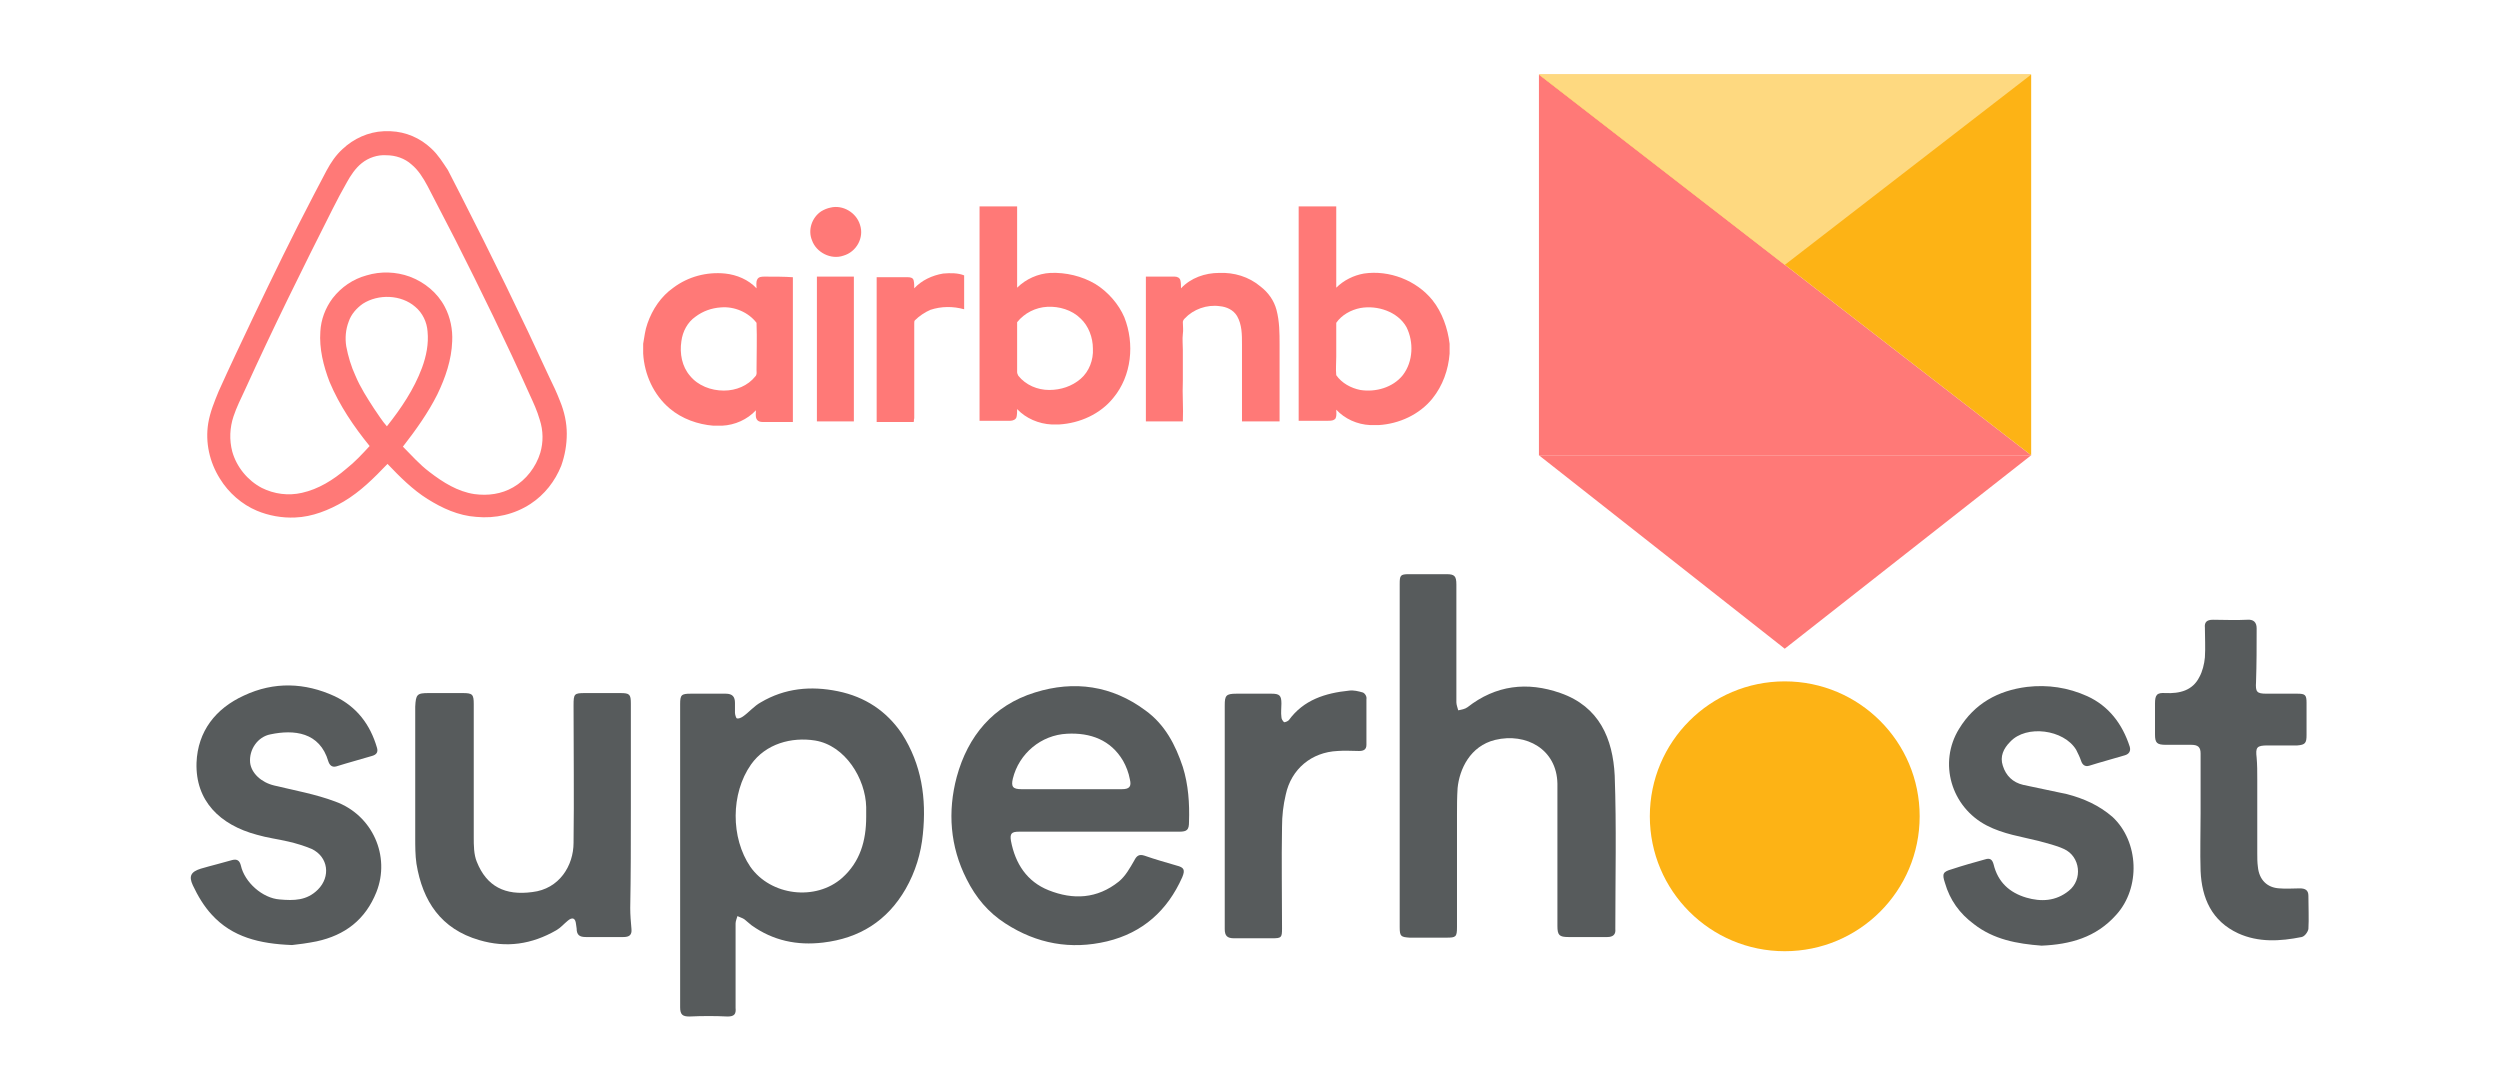 <?xml version="1.0" encoding="utf-8"?>
<!-- Generator: Adobe Illustrator 26.0.1, SVG Export Plug-In . SVG Version: 6.00 Build 0)  -->
<svg version="1.1" id="Layer_1" xmlns="http://www.w3.org/2000/svg" xmlns:xlink="http://www.w3.org/1999/xlink" x="0px" y="0px"
	 viewBox="-100.5 -17.1 405.8 177.1" style="enable-background:new -100.5 -17.1 405.8 177.1;" xml:space="preserve">
<style type="text/css">
	.st0{display:none;}
	.st1{display:inline;fill:#A9A9A9;}
	.st2{fill:#FF7977;}
	.st3{fill:#FDB315;}
	.st4{fill:#FED980;}
	.st5{fill:#575B5C;}
</style>
<g id="_x32_px_Stroke" class="st0">
	<path class="st1" d="M198,2v196H2V2H198 M200,0H0v200h200V0L200,0z"/>
</g>
<g>
	<g>
		<polyline class="st2" points="229.2,56.8 149.3,-5 149.3,56.8 		"/>
		<polyline class="st2" points="149.3,56.8 189.2,88.2 229.2,56.8 		"/>
	</g>
	<polygon class="st3" points="229.2,56.8 149.3,-5 229.2,-5 	"/>
	<path class="st2" d="M-8.5,53.3c0-1.8-0.4-3.6-1.1-5.3c-0.5-1.3-1.1-2.6-1.7-3.8c-4.6-10-9.4-19.8-14.4-29.6
		c-0.7-1.4-1.4-2.7-2.1-4.1C-28.6,9.3-29.4,8-30.5,7c-1.8-1.7-4.1-2.7-6.6-2.8h-1.1c-2.5,0.1-4.9,1.2-6.7,2.9
		c-1.1,1-1.9,2.2-2.6,3.5c-0.7,1.3-1.4,2.7-2.1,4c-3.4,6.5-6.6,13.1-9.8,19.8c-1.9,4-3.8,8-5.6,12c-0.7,1.7-1.4,3.4-1.7,5.2
		c-0.5,3.1,0.2,6.3,1.9,9c1.4,2.3,3.6,4.2,6,5.2c1.9,0.8,4.1,1.2,6.2,1.1c2.8-0.1,5.5-1.2,7.9-2.6c2.7-1.6,4.9-3.8,7.1-6.1
		c2,2.1,4.1,4.2,6.5,5.7c2.4,1.5,5,2.7,7.9,2.9c3.1,0.3,6.2-0.4,8.8-2.1c2.3-1.5,4-3.7,5-6.2C-8.8,56.8-8.5,55.1-8.5,53.3z
		 M-37.7,52.1c-0.8-0.9-1.4-1.9-2.1-2.9c-1.1-1.7-2.2-3.4-3-5.3c-0.7-1.5-1.2-3.2-1.5-4.8c-0.2-1.3-0.1-2.7,0.4-4
		c0.4-1.2,1.3-2.2,2.3-2.9c2.5-1.6,6.2-1.5,8.5,0.5c1.2,1,1.9,2.5,2,4c0.2,2-0.2,4-0.9,5.9C-33.3,46.1-35.4,49.2-37.7,52.1z
		 M-12.8,56.4c-0.7,2.3-2.3,4.4-4.4,5.6c-1.9,1.1-4.1,1.4-6.3,1.1c-2.7-0.4-5.1-1.9-7.3-3.6c-1.6-1.2-2.9-2.7-4.3-4.1
		c2.1-2.7,4.1-5.5,5.6-8.5c1.3-2.7,2.3-5.6,2.4-8.6c0.1-1.9-0.3-3.9-1.2-5.6c-1.2-2.3-3.3-4-5.7-4.9c-2.2-0.8-4.7-0.9-7-0.2
		c-2.2,0.6-4.1,1.9-5.5,3.7c-1.2,1.6-1.9,3.5-2,5.4c-0.2,2.8,0.5,5.6,1.5,8.2c1.6,3.8,3.9,7.2,6.5,10.4c-1.2,1.3-2.4,2.6-3.8,3.7
		c-2.1,1.8-4.5,3.3-7.2,3.9c-2.2,0.5-4.5,0.2-6.5-0.8c-2.3-1.2-4.1-3.4-4.8-5.9c-0.5-1.9-0.4-3.9,0.2-5.7c0.5-1.5,1.2-2.9,1.9-4.4
		c4.5-9.9,9.3-19.6,14.2-29.3c0.7-1.4,1.5-2.9,2.3-4.3c0.6-1.1,1.4-2.3,2.4-3.1c1.1-0.9,2.6-1.4,4-1.3c1.5,0,3,0.5,4.1,1.5
		c1.1,0.9,1.9,2.2,2.6,3.5c1.5,2.9,3,5.8,4.5,8.7c4.2,8.3,8.3,16.7,12.1,25.2c0.6,1.3,1.2,2.6,1.6,4C-12.3,52.8-12.3,54.7-12.8,56.4
		z"/>
	<g>
		<path class="st2" d="M34.3,16.6c-0.5,0.1-1,0.3-1.5,0.6c-1.5,1-2.2,3-1.5,4.7c0.7,2,3.1,3.2,5.1,2.5c2.1-0.6,3.4-2.9,2.7-5
			C38.5,17.4,36.3,16.1,34.3,16.6z"/>
		<path class="st2" d="M52.6,27.3c-1.8,0.3-3.5,1.1-4.7,2.4c0-0.4,0-0.9-0.1-1.3c-0.1-0.4-0.5-0.5-0.9-0.5c-1.7,0-3.4,0-5.1,0
			c0,7.8,0,15.7,0,23.5c2,0,4,0,6,0c0.1-0.2,0-0.4,0.1-0.6c0-5.1,0-10.3,0-15.4c0-0.2,0-0.4,0.1-0.5c0.7-0.7,1.6-1.3,2.5-1.7
			c1.8-0.6,3.7-0.6,5.5-0.1c0-1.8,0-3.7,0-5.5C55,27.2,53.8,27.2,52.6,27.3z"/>
		<path class="st2" d="M106.7,33.2c-0.4-1.5-1.3-2.8-2.6-3.8c-1.9-1.6-4.3-2.3-6.7-2.2c-2.3,0-4.6,0.8-6.2,2.5c0-0.4,0-0.9-0.1-1.3
			c-0.1-0.4-0.5-0.6-0.9-0.6c-1.6,0-3.1,0-4.7,0c0,7.8,0,15.7,0,23.5c2,0,4,0,6,0c0.1-2.2-0.1-4.4,0-6.6c0-1.7,0-3.3,0-5
			c0-0.9-0.1-1.7,0-2.6c0.1-0.6,0-1.3,0-1.9c0-0.2,0.1-0.4,0.3-0.6c1.4-1.5,3.6-2.3,5.7-2c1.1,0.1,2.2,0.6,2.8,1.6
			c0.8,1.4,0.8,3,0.8,4.6c0,4.2,0,8.3,0,12.5c2,0,4,0,6.1,0c0-4.2,0-8.3,0-12.5C107.2,37,107.2,35.1,106.7,33.2z"/>
		<path class="st2" d="M32.1,27.8c0,7.8,0,15.7,0,23.5c2,0,4,0,6,0c0-7.8,0-15.7,0-23.5C36.1,27.8,34.1,27.8,32.1,27.8z"/>
		<path class="st2" d="M23.6,27.8c-0.4,0-1,0-1.2,0.5c-0.2,0.4-0.1,0.9-0.1,1.4c-1.3-1.4-3.2-2.2-5.1-2.4c-3-0.3-6,0.5-8.4,2.3
			c-2,1.4-3.4,3.5-4.2,5.8c-0.4,1.1-0.5,2.2-0.7,3.3v1.6c0.2,3.4,1.7,6.7,4.3,8.9c2,1.7,4.6,2.6,7.1,2.8h1.4c2.1-0.1,4.1-1,5.5-2.5
			c0,0.5-0.1,1,0.1,1.4c0.2,0.4,0.6,0.5,1,0.5c1.6,0,3.3,0,4.9,0c0-7.8,0-15.7,0-23.5C26.8,27.8,25.2,27.8,23.6,27.8z M22.1,44
			c-1.2,1.5-3.1,2.3-5.1,2.3c-2.1,0-4.2-0.8-5.5-2.4c-1.3-1.5-1.7-3.6-1.4-5.6c0.2-1.6,1-3.1,2.3-4c1.2-0.9,2.6-1.4,4.1-1.5
			c2.2-0.2,4.5,0.8,5.8,2.5c0.1,2.6,0,5.1,0,7.7C22.3,43.3,22.4,43.7,22.1,44z"/>
		<path class="st2" d="M77.3,29c-2.2-1.3-4.8-1.9-7.3-1.8c-2,0.1-4,1-5.4,2.4c0-4.4,0-8.8,0-13.2c-2,0-4,0-6.1,0
			c0,11.6,0,23.2,0,34.8c1.7,0,3.4,0,5,0c0.4,0,0.9-0.2,1-0.6c0.1-0.4,0.1-0.9,0.1-1.3c1.4,1.5,3.5,2.4,5.6,2.5h1.2
			c3.4-0.2,6.7-1.7,8.8-4.3c3-3.6,3.5-8.8,1.8-13.1C81.1,32.3,79.4,30.3,77.3,29z M74.9,44.4c-1.4,1.2-3.2,1.8-5.1,1.8
			c-1.9,0-3.8-0.8-5-2.3c-0.1-0.2-0.2-0.4-0.2-0.6c0-2.7,0-5.4,0-8.1c1.2-1.5,3-2.4,4.9-2.5c1.9-0.1,4,0.5,5.4,1.9
			c1.3,1.2,2,3.1,2,4.9C77,41.3,76.3,43.2,74.9,44.4z"/>
		<path class="st2" d="M132,31.6c-2.6-3.2-7-4.9-11.1-4.3c-1.7,0.3-3.3,1.1-4.5,2.3c0-4.4,0-8.8,0-13.2c-2,0-4,0-6.1,0
			c0,11.6,0,23.2,0,34.8c1.6,0,3.2,0,4.8,0c0.4,0,0.9,0,1.2-0.4c0.2-0.5,0.1-1,0.1-1.4c1.4,1.5,3.4,2.4,5.5,2.5h1.4
			c3.3-0.2,6.6-1.7,8.7-4.3c1.7-2.1,2.6-4.7,2.8-7.3v-1.6C134.5,36.2,133.6,33.6,132,31.6z M127.2,43.8c-1.6,2-4.4,2.8-6.9,2.4
			c-1.5-0.3-3-1.1-3.9-2.4c-0.1-1,0-2,0-3c0-1.8,0-3.7,0-5.5c0.9-1.3,2.4-2.1,3.9-2.4c2.8-0.5,6.1,0.6,7.5,3.1
			C129,38.4,128.9,41.6,127.2,43.8z"/>
	</g>
	<polygon class="st4" points="189.2,25.9 149.3,-5 229.2,-5 	"/>
	<circle class="st3" cx="189.2" cy="115.4" r="21.9"/>
	<g>
		<path class="st5" d="M235,111.8c-2.4-0.5-4.8-1-7.1-1.5c-1.7-0.4-2.8-1.5-3.3-3.1c-0.5-1.5,0.1-2.8,1.2-3.9
			c2.6-2.8,8.7-2,10.7,1.3c0.3,0.6,0.6,1.2,0.8,1.8c0.2,0.6,0.6,1,1.3,0.8c1.9-0.6,3.8-1.1,5.8-1.7c0.7-0.2,1-0.7,0.8-1.4
			c-1.2-3.7-3.4-6.6-6.9-8.2c-3.1-1.4-6.4-1.9-9.8-1.5c-4.7,0.6-8.5,2.7-11,6.8c-3.4,5.5-1.3,12.7,4.5,15.7c2.7,1.4,5.6,1.8,8.4,2.5
			c1.4,0.4,2.8,0.7,4.1,1.3c2.7,1.2,3.1,5,0.8,6.8c-2.1,1.7-4.5,1.8-6.9,1.1c-2.7-0.8-4.6-2.5-5.3-5.4c-0.2-0.7-0.5-1.1-1.4-0.8
			c-1.8,0.5-3.6,1-5.4,1.6c-1.4,0.4-1.6,0.7-1.1,2.2c0.8,2.8,2.4,5,4.7,6.7c3.2,2.5,7,3.2,11,3.5c4.6-0.2,8.8-1.3,12.1-5
			c4-4.4,3.7-11.9-0.6-15.9C240.2,113.6,237.7,112.5,235,111.8z"/>
		<path class="st5" d="M274.2,128.3c0-0.9-0.5-1.2-1.4-1.2c-1.1,0-2.2,0.1-3.3,0c-2-0.1-3.3-1.4-3.5-3.5c-0.1-0.7-0.1-1.5-0.1-2.2
			c0-4,0-8,0-12c0-1.2,0-2.4-0.1-3.5c-0.2-1.7,0-2,1.8-2c1.6,0,3.2,0,4.8,0c1.3-0.1,1.5-0.4,1.5-1.7c0-1.7,0-3.5,0-5.2
			c0-1.3-0.2-1.5-1.5-1.5c-1.7,0-3.3,0-5,0c-1.6,0-1.8-0.3-1.7-1.9c0.1-2.9,0.1-5.8,0.1-8.7c0-1-0.5-1.5-1.6-1.4
			c-1.8,0.1-3.7,0-5.5,0c-1,0-1.4,0.4-1.3,1.3c0,1.6,0.1,3.2,0,4.8c-0.1,1.1-0.4,2.3-0.9,3.2c-1.1,2.2-3.2,2.7-5.5,2.6
			c-1.4-0.1-1.7,0.3-1.7,1.7c0,1.7,0,3.3,0,5c0,1.4,0.3,1.7,1.8,1.7c1.4,0,2.8,0,4.1,0c1.1,0,1.5,0.4,1.5,1.4c0,3.2,0,6.4,0,9.7
			c0,0,0,0,0,0c0,3.1-0.1,6.3,0,9.4c0.2,4.4,1.8,8.1,6.1,10.1c3.3,1.5,6.8,1.3,10.3,0.6c0.5-0.1,1-0.8,1.1-1.3
			C274.3,132,274.2,130.2,274.2,128.3z"/>
		<path class="st5" d="M152.8,95.4c-5.4-1.9-10.5-1.3-15.1,2.3c-0.4,0.3-1,0.4-1.5,0.5c-0.1-0.4-0.3-0.9-0.3-1.3
			c0-6.4,0-12.7,0-19.1c0-1.4-0.3-1.7-1.6-1.7c-2,0-4.1,0-6.1,0c-1.4,0-1.5,0.2-1.5,1.6c0,9.3,0,18.6,0,27.8c0,0,0,0,0,0
			c0,9.3,0,18.6,0,27.9c0,1.5,0.2,1.6,1.6,1.7c2,0,4,0,6,0c1.5,0,1.7-0.1,1.7-1.7c0-6.1,0-12.1,0-18.2c0-1.5,0-2.9,0.1-4.4
			c0.3-3,2-6.8,6.1-7.8c5-1.2,10,1.5,10.1,7.1c0,1.7,0,3.5,0,5.2c0,6,0,12,0,17.9c0,1.5,0.3,1.8,1.8,1.8c2.1,0,4.2,0,6.3,0
			c0.9,0,1.4-0.4,1.3-1.3c0-8.3,0.2-16.6-0.1-24.9C161.3,102.8,159.1,97.6,152.8,95.4z"/>
		<path class="st5" d="M1.9,114C1.9,114,1.9,114,1.9,114c0-5.6,0-11.2,0-16.9c0-1.5-0.2-1.7-1.7-1.7c-1.9,0-3.8,0-5.7,0
			c-1.8,0-1.9,0.1-1.9,2c0,7.4,0.1,14.9,0,22.3c0,3.7-2.3,7.5-6.7,8c-4.4,0.6-7.4-0.9-9-4.9c-0.5-1.2-0.5-2.7-0.5-4
			c0-7.2,0-14.4,0-21.6c0-1.6-0.2-1.8-1.8-1.8c-1.8,0-3.7,0-5.5,0c-1.9,0-2.1,0.2-2.2,2.2c0,0.2,0,0.4,0,0.6c0,6.9,0,13.8,0,20.6
			c0,1.5,0,2.9,0.2,4.3c1,6.1,4,10.6,10.2,12.4c4.4,1.3,8.5,0.7,12.5-1.6c0.7-0.4,1.2-1,1.8-1.5c0.8-0.7,1.3-0.5,1.4,0.5
			c0,0.2,0.1,0.5,0.1,0.7c0,1.1,0.5,1.4,1.5,1.4c2,0,4.1,0,6.1,0c0.9,0,1.4-0.3,1.3-1.3c-0.1-1.1-0.2-2.3-0.2-3.4
			C1.9,125,1.9,119.5,1.9,114z"/>
		<path class="st5" d="M-46.1,113c-3.2-1.2-6.6-1.8-9.9-2.6c-2.1-0.5-3.7-2-3.9-3.7c-0.2-2.1,1.2-4.2,3.3-4.6c3.8-0.8,8-0.4,9.4,4.4
			c0.2,0.6,0.6,1,1.3,0.8c1.9-0.6,3.8-1.1,5.8-1.7c0.7-0.2,1-0.6,0.8-1.3c-1.1-3.8-3.3-6.7-6.9-8.4c-4.8-2.2-9.8-2.4-14.7-0.1
			c-4.6,2.1-7.5,5.8-7.7,10.9c-0.2,6.2,3.8,10.1,9.8,11.7c1.7,0.5,3.4,0.7,5.1,1.1c1.3,0.3,2.6,0.7,3.8,1.2c2.7,1.3,3.1,4.5,1,6.6
			c-1.8,1.8-3.9,1.8-6.2,1.6c-2.8-0.2-5.7-2.8-6.3-5.5c-0.2-0.8-0.6-1.1-1.4-0.9c-1.7,0.5-3.4,0.9-5.1,1.4c-1.6,0.5-2,1.2-1.3,2.7
			c0.8,1.7,1.8,3.4,3.1,4.8c3.3,3.6,7.7,4.7,13,4.9c1-0.1,2.5-0.3,4-0.6c4.6-1,7.9-3.5,9.7-8C-37.1,121.9-40,115.2-46.1,113z"/>
		<path class="st5" d="M120.7,95.3c-0.7-0.2-1.5-0.4-2.2-0.3c-3.9,0.4-7.4,1.5-9.8,4.8c-0.2,0.2-0.7,0.4-0.8,0.3
			c-0.2-0.2-0.4-0.5-0.4-0.8c-0.1-0.7,0-1.5,0-2.2c0-1.3-0.3-1.6-1.6-1.6c-1.9,0-3.8,0-5.7,0c-1.7,0-1.9,0.3-1.9,1.9
			c0,6,0,11.9,0,17.9c0,0,0,0,0,0c0,6.1,0,12.3,0,18.4c0,1.1,0.4,1.5,1.5,1.5c2.1,0,4.2,0,6.2,0c1.5,0,1.6-0.1,1.6-1.6
			c0-5.5-0.1-11,0-16.5c0-1.8,0.2-3.5,0.6-5.2c0.9-4.2,4.2-6.9,8.4-7.1c1.2-0.1,2.4,0,3.5,0c0.7,0,1.2-0.2,1.2-1c0-2.5,0-5,0-7.4
			C121.4,95.9,121,95.4,120.7,95.3z"/>
		<path class="st5" d="M35.5,95.1c-4.4-0.9-8.6-0.5-12.5,1.8c-1.1,0.6-1.9,1.6-2.9,2.3c-0.3,0.2-0.7,0.4-1,0.3
			c-0.1,0-0.3-0.6-0.3-0.9c0-0.5,0-1.1,0-1.6c0-1-0.4-1.5-1.5-1.5c-1.9,0-3.8,0-5.7,0c-1.5,0-1.7,0.2-1.7,1.7c0,8.2,0,16.4,0,24.6
			c0,0,0,0,0,0c0,8.2,0,16.4,0,24.6c0,1.2,0.4,1.5,1.5,1.5c2.1-0.1,4.2-0.1,6.2,0c1.1,0,1.4-0.4,1.3-1.4c0-4.6,0-9.1,0-13.7
			c0-0.4,0.2-0.8,0.3-1.2c0.4,0.2,0.8,0.3,1.1,0.5c0.4,0.3,0.8,0.7,1.2,1c3.5,2.5,7.4,3.3,11.6,2.8c5.9-0.7,10.4-3.5,13.4-8.7
			c1.6-2.8,2.5-5.8,2.8-8.9c0.6-5.8-0.2-11.3-3.4-16.3C43.4,98.3,39.9,96,35.5,95.1z M36.2,125.4c-4.3,3.8-11.6,2.9-14.9-1.8
			c-3.2-4.7-3.2-11.9,0.1-16.6c2.4-3.4,6.6-4.5,10.4-3.9c4.9,0.8,8.2,6.2,8.3,10.8c0,0.5,0,1.1,0,1.6
			C40.1,119.4,39.1,122.8,36.2,125.4z"/>
		<path class="st5" d="M85.4,98.2c-5.4-4-11.5-4.9-17.9-2.9c-6.8,2.1-10.9,7.1-12.7,13.7c-1.5,5.6-1.1,11.3,1.6,16.6
			c1.5,3,3.5,5.4,6.3,7.2c5.1,3.3,10.6,4.3,16.5,2.9c5.8-1.4,9.8-5,12.2-10.4c0.5-1.2,0.3-1.6-0.9-1.9c-1.7-0.5-3.5-1-5.2-1.6
			c-0.9-0.3-1.3,0-1.7,0.8c-0.7,1.2-1.4,2.5-2.5,3.4c-3.5,2.8-7.4,3-11.4,1.4c-3.5-1.4-5.4-4.3-6.1-8c-0.2-1.2,0.1-1.5,1.3-1.5
			c4.3,0,8.6,0,13,0c0,0,0,0,0,0c4.3,0,8.6,0,13,0c1.3,0,1.6-0.3,1.6-1.6c0.1-3-0.1-6-1-8.9C90.3,103.8,88.6,100.5,85.4,98.2z
			 M81.6,111c-2.7,0-5.5,0-8.2,0c-2.7,0-5.4,0-8.1,0c-1.4,0-1.7-0.4-1.4-1.7c1-4.1,4.6-7.1,8.8-7.3c3.8-0.2,7.1,1,9.1,4.4
			c0.5,0.9,0.9,1.9,1.1,3C83.2,110.6,82.8,111,81.6,111z"/>
	</g>
</g>
</svg>
